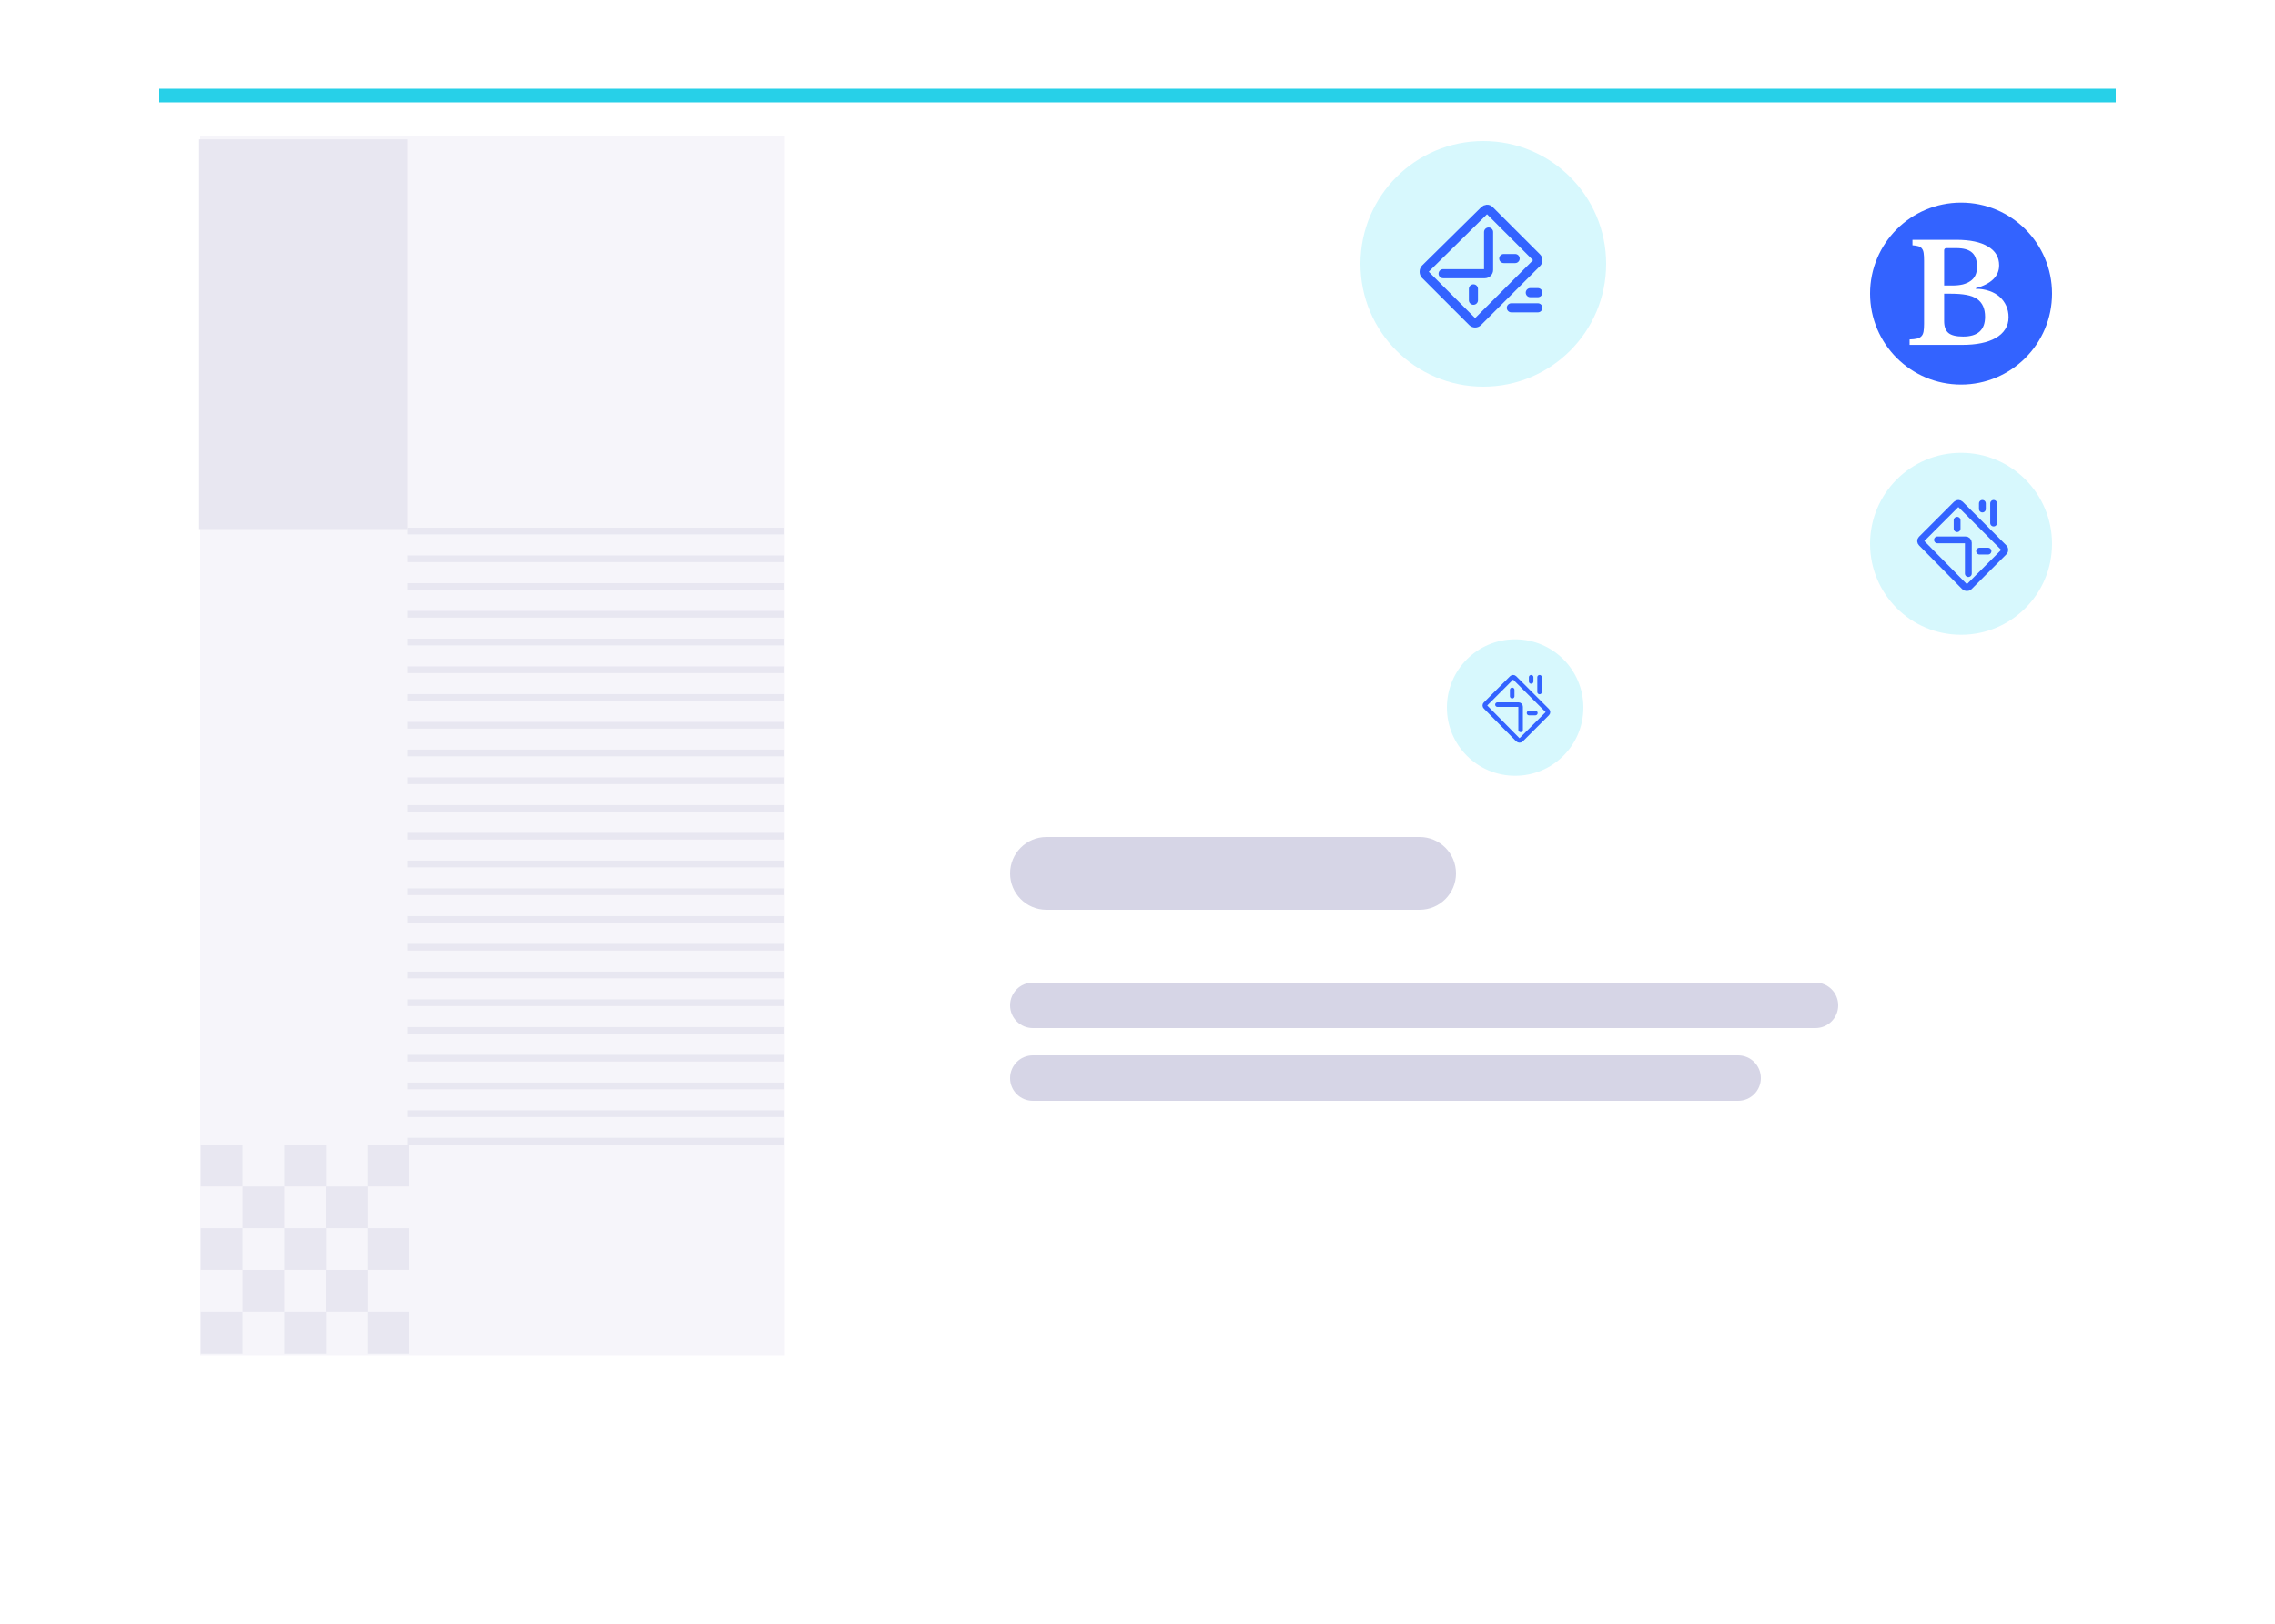 <svg width="500" height="357" viewBox="0 0 500 357" fill="none" xmlns="http://www.w3.org/2000/svg">
<g clip-path="url(#clip0_492_1560)">
<g filter="url(#filter0_d_492_1560)">
<path d="M465 21H35V306.793H465V21Z" fill="white"/>
<path d="M318 141C318 149.284 324.716 156 333 156C341.284 156 348 149.284 348 141C348 132.716 341.284 126 333 126C324.716 126 318 132.716 318 141Z" fill="#D7F8FD"/>
<path d="M338.368 137.579V134.339M336.517 135.265V134.339M334.203 145.91V140.819C334.203 140.573 334 140.356 333.74 140.356H329.111M336.054 142.207H337.443M332.351 137.116V138.505M332.235 134.469C332.416 134.288 332.704 134.293 332.884 134.474L340.084 141.674C340.265 141.855 340.264 142.15 340.083 142.331L334.319 148.094C334.138 148.275 333.772 148.264 333.592 148.083L326.484 140.874C326.303 140.693 326.272 140.431 326.453 140.251L332.235 134.469Z" stroke="#3363FF" stroke-linecap="round" stroke-linejoin="round"/>
<path d="M431 70C442.046 70 451 61.046 451 50C451 38.954 442.046 30 431 30C419.954 30 411 38.954 411 50C411 61.046 419.954 70 431 70Z" fill="#3363FF"/>
<path d="M419.693 61.275V60.075C420.373 60.055 420.913 59.995 421.313 59.895C421.733 59.795 422.053 59.625 422.273 59.385C422.513 59.145 422.673 58.805 422.753 58.365C422.833 57.925 422.873 57.355 422.873 56.655V42.795C422.873 42.095 422.843 41.535 422.783 41.115C422.723 40.675 422.593 40.335 422.393 40.095C422.213 39.835 421.953 39.665 421.613 39.585C421.293 39.485 420.863 39.415 420.323 39.375V38.175H429.953C432.973 38.175 435.293 38.665 436.913 39.645C438.553 40.605 439.373 41.985 439.373 43.785C439.373 46.165 437.663 47.845 434.243 48.825V48.945C435.343 48.945 436.333 49.105 437.213 49.425C438.113 49.725 438.873 50.155 439.493 50.715C440.113 51.275 440.593 51.935 440.933 52.695C441.273 53.455 441.443 54.285 441.443 55.185C441.443 56.205 441.193 57.095 440.693 57.855C440.213 58.615 439.513 59.255 438.593 59.775C436.813 60.775 434.363 61.275 431.243 61.275H419.693ZM431.453 59.445C434.673 59.445 436.283 57.995 436.283 55.095C436.283 53.315 435.703 52.015 434.543 51.195C433.943 50.775 433.163 50.475 432.203 50.295C431.263 50.115 430.103 50.025 428.723 50.025H427.283V56.025C427.283 57.265 427.603 58.145 428.243 58.665C428.883 59.185 429.953 59.445 431.453 59.445ZM429.053 48.225C429.953 48.225 430.733 48.145 431.393 47.985C432.053 47.805 432.613 47.555 433.073 47.235C434.033 46.575 434.513 45.545 434.513 44.145C434.513 42.685 434.153 41.635 433.433 40.995C432.713 40.335 431.553 40.005 429.953 40.005H427.823C427.463 40.005 427.283 40.175 427.283 40.515V48.225H429.053Z" fill="white"/>
<path d="M411 105C411 116.046 419.954 125 431 125C442.046 125 451 116.046 451 105C451 93.954 442.046 85 431 85C419.954 85 411 93.954 411 105Z" fill="#D7F8FD"/>
<path d="M438.159 100.437V96.117M435.69 97.351V96.117M432.605 111.545V104.756C432.605 104.429 432.335 104.139 431.987 104.139H425.816M435.073 106.608H436.924M430.136 99.819V101.671M429.981 96.29C430.222 96.048 430.606 96.056 430.846 96.297L440.447 105.897C440.688 106.138 440.686 106.531 440.444 106.772L432.759 114.457C432.518 114.698 432.031 114.684 431.79 114.442L422.313 104.831C422.072 104.589 422.031 104.24 422.272 103.999L429.981 96.29Z" stroke="#3363FF" stroke-width="1.5" stroke-linecap="round" stroke-linejoin="round"/>
</g>
<path d="M399 216H227C224.239 216 222 218.239 222 221C222 223.761 224.239 226 227 226H399C401.761 226 404 223.761 404 221C404 218.239 401.761 216 399 216Z" fill="#D6D5E6"/>
<path d="M382 232H227C224.239 232 222 234.239 222 237C222 239.761 224.239 242 227 242H382C384.761 242 387 239.761 387 237C387 234.239 384.761 232 382 232Z" fill="#D6D5E6"/>
<path d="M312 184H230C225.582 184 222 187.582 222 192C222 196.418 225.582 200 230 200H312C316.418 200 320 196.418 320 192C320 187.582 316.418 184 312 184Z" fill="#D6D5E6"/>
<path d="M172.49 29.896H43.992V297.896H172.49V29.896Z" fill="#F6F5FA"/>
<path d="M89.507 116.736H172.252" stroke="#E8E7F1" stroke-width="1.478"/>
<path d="M89.507 122.836H172.252" stroke="#E8E7F1" stroke-width="1.478"/>
<path d="M89.507 128.936H172.252" stroke="#E8E7F1" stroke-width="1.478"/>
<path d="M89.507 135.035H172.252" stroke="#E8E7F1" stroke-width="1.478"/>
<path d="M89.507 141.135H172.252" stroke="#E8E7F1" stroke-width="1.478"/>
<path d="M89.507 147.234H172.252" stroke="#E8E7F1" stroke-width="1.478"/>
<path d="M89.507 159.434H172.252" stroke="#E8E7F1" stroke-width="1.478"/>
<path d="M89.507 165.531H172.252" stroke="#E8E7F1" stroke-width="1.478"/>
<path d="M89.507 171.633H172.252" stroke="#E8E7F1" stroke-width="1.478"/>
<path d="M89.507 177.73H172.252" stroke="#E8E7F1" stroke-width="1.478"/>
<path d="M89.507 214.326H172.252" stroke="#E8E7F1" stroke-width="1.478"/>
<path d="M89.507 189.93H172.252" stroke="#E8E7F1" stroke-width="1.478"/>
<path d="M89.507 226.525H172.252" stroke="#E8E7F1" stroke-width="1.478"/>
<path d="M89.507 202.129H172.252" stroke="#E8E7F1" stroke-width="1.478"/>
<path d="M89.507 238.725H172.252" stroke="#E8E7F1" stroke-width="1.478"/>
<path d="M89.507 153.332H172.252" stroke="#E8E7F1" stroke-width="1.478"/>
<path d="M89.507 183.83H172.252" stroke="#E8E7F1" stroke-width="1.478"/>
<path d="M89.507 220.428H172.252" stroke="#E8E7F1" stroke-width="1.478"/>
<path d="M89.507 196.029H172.252" stroke="#E8E7F1" stroke-width="1.478"/>
<path d="M89.507 232.627H172.252" stroke="#E8E7F1" stroke-width="1.478"/>
<path d="M89.507 208.229H172.252" stroke="#E8E7F1" stroke-width="1.478"/>
<path d="M89.507 244.824H172.252" stroke="#E8E7F1" stroke-width="1.478"/>
<path d="M89.507 250.869H172.252" stroke="#E8E7F1" stroke-width="1.478"/>
<path d="M89.508 116.299H43.755V30.634H89.508V116.299Z" fill="#E8E7F1"/>
<path d="M53.311 251.66H44.133V260.838H53.311V251.66Z" fill="#E8E7F1"/>
<path d="M71.667 251.66H62.489V260.838H71.667V251.66Z" fill="#E8E7F1"/>
<path d="M89.924 251.66H80.746V260.838H89.924V251.66Z" fill="#E8E7F1"/>
<path d="M62.489 260.84H53.31V270.018H62.489V260.84Z" fill="#E8E7F1"/>
<path d="M80.774 260.84H71.596V270.018H80.774V260.84Z" fill="#E8E7F1"/>
<path d="M62.489 279.197H53.31V288.375H62.489V279.197Z" fill="#E8E7F1"/>
<path d="M80.774 279.197H71.596V288.375H80.774V279.197Z" fill="#E8E7F1"/>
<path d="M53.311 270.016H44.133V279.194H53.311V270.016Z" fill="#E8E7F1"/>
<path d="M53.311 288.375H44.133V297.553H53.311V288.375Z" fill="#E8E7F1"/>
<path d="M71.667 270.016H62.489V279.194H71.667V270.016Z" fill="#E8E7F1"/>
<path d="M89.924 270.016H80.746V279.194H89.924V270.016Z" fill="#E8E7F1"/>
<path d="M71.667 288.375H62.489V297.553H71.667V288.375Z" fill="#E8E7F1"/>
<path d="M89.924 288.375H80.746V297.553H89.924V288.375Z" fill="#E8E7F1"/>
<path d="M35 21H465" stroke="#27D0E8" stroke-width="3"/>
<path d="M299 58C299 72.912 311.088 85 326 85C340.912 85 353 72.912 353 58C353 43.088 340.912 31 326 31C311.088 31 299 43.088 299 58Z" fill="#D7F8FD"/>
<path d="M332.162 67.665H337.994M336.328 64.333H337.994M317.166 60.167H326.331C326.773 60.167 327.164 59.803 327.164 59.334V51.003M323.831 63.5V65.999M332.995 56.835H330.496M337.761 56.626C338.086 56.951 338.076 57.469 337.751 57.794L324.791 70.754C324.465 71.08 323.934 71.077 323.609 70.751L313.235 60.376C312.909 60.05 312.929 59.392 313.255 59.067L326.23 46.273C326.556 45.948 327.028 45.892 327.353 46.218L337.761 56.626Z" stroke="#3363FF" stroke-width="2" stroke-linecap="round" stroke-linejoin="round"/>
</g>
<defs>
<filter id="filter0_d_492_1560" x="0.103" y="0.644" width="499.794" height="355.587" filterUnits="userSpaceOnUse" color-interpolation-filters="sRGB">
<feFlood flood-opacity="0" result="BackgroundImageFix"/>
<feColorMatrix in="SourceAlpha" type="matrix" values="0 0 0 0 0 0 0 0 0 0 0 0 0 0 0 0 0 0 127 0" result="hardAlpha"/>
<feOffset dy="14.54"/>
<feGaussianBlur stdDeviation="17.448"/>
<feComposite in2="hardAlpha" operator="out"/>
<feColorMatrix type="matrix" values="0 0 0 0 0 0 0 0 0 0 0 0 0 0 0 0 0 0 0.1 0"/>
<feBlend mode="normal" in2="BackgroundImageFix" result="effect1_dropShadow_492_1560"/>
<feBlend mode="normal" in="SourceGraphic" in2="effect1_dropShadow_492_1560" result="shape"/>
</filter>
<clipPath id="clip0_492_1560">
<rect width="500" height="357" fill="white"/>
</clipPath>
</defs>
</svg>
